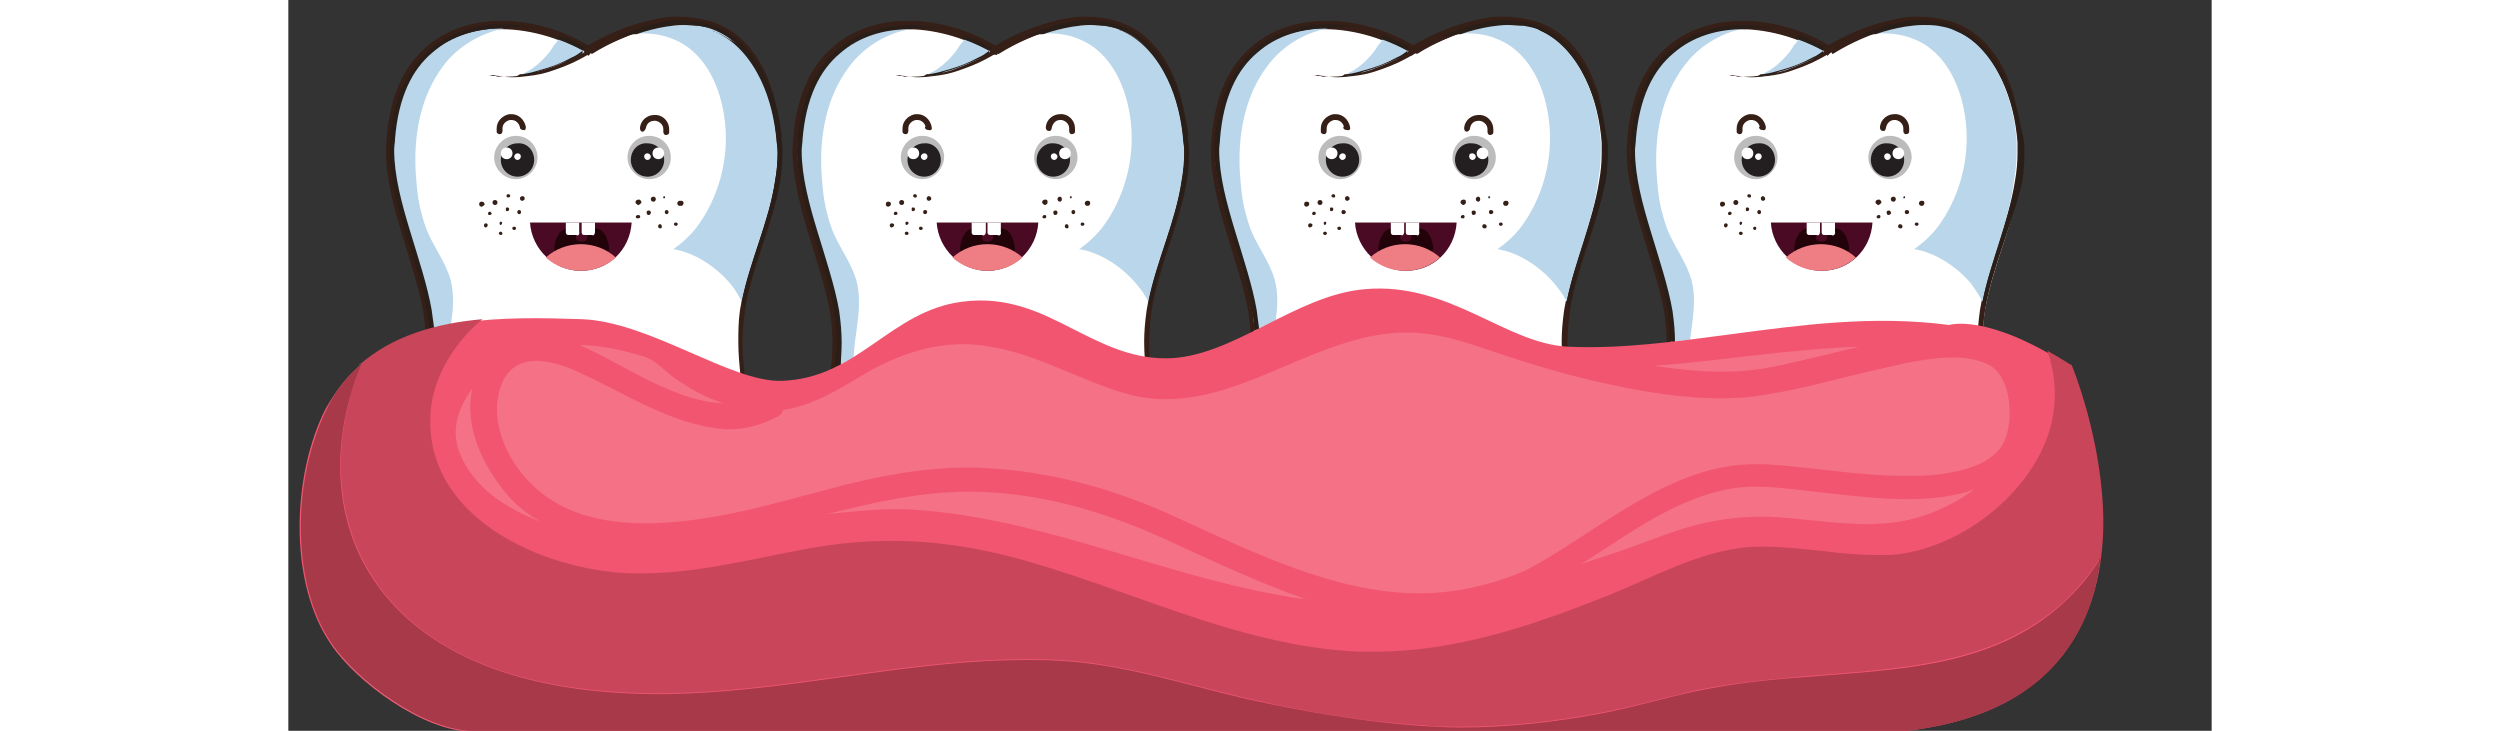 <?xml version="1.0" encoding="UTF-8"?> <svg xmlns="http://www.w3.org/2000/svg" xmlns:xlink="http://www.w3.org/1999/xlink" version="1.1" id="Capa_1" x="0" y="0" viewBox="0 0 230.8 87.7" xml:space="preserve" width="300"><rect x="0" y="0" width="230.8" height="87.7" fill="#333333" stroke="none"/><style>.st0,.st1{clip-path:url(#SVGID_1_);fill:#fff}.st1{fill:#351f17}.st2,.st3,.st4,.st5,.st6{clip-path:url(#SVGID_1_);fill:#bdbcbd}.st3,.st4,.st5,.st6{fill:#231f20}.st4,.st5,.st6{fill:#4a0a23}.st5,.st6{fill:#220309}.st6{fill:#ee7e83}.st10,.st11,.st12,.st7,.st8{clip-path:url(#SVGID_1_);fill:#bad6eb}.st10,.st11,.st12,.st8{fill:#2a1e18}.st10,.st11,.st12{fill:#f47186}.st11,.st12{fill:#d3d2d2}.st12{fill:#c9465a}</style><defs><path id="SVGID_3_" d="M0 0h230.8v87.7H0z"></path></defs><clipPath id="SVGID_1_"><use xlink:href="#SVGID_3_" overflow="visible"></use></clipPath><path class="st0" d="M36.2 6.1c-6.9-4.6-22.6-6.1-24 10.5-.6 6.6 3.4 14.5 4.4 20.6 1.1 7-1.3 9.9.5 16.3 1.1 3.6 3.6 6.7 7 8.7 1.7 1 3.7 1.9 5.7 2.1 3.3.4 2.3-2.3 2-4.5-.3-2.4-.8-4.8-.9-7.2-.4-4.4 1.1-10.7 4.9-10.7h-.3c4.1-.3 5.3 6.3 4.9 10.7-.2 2.4-.6 4.8-.9 7.2-.3 2.1-1.3 4.9 2 4.5 2-.2 4-1.1 5.7-2.1 3.3-2 5.9-5.1 7-8.7 1.9-6.3-.6-9.3.5-16.3.9-5.3 3.4-10.2 4.2-15.5.2-1.5.4-3.1.2-4.7-.2-2.6-.9-5.3-2-7.7-1.2-2.6-3.1-4.9-5.7-6-1.8-.8-3.8-1-5.8-.8.1 0-4.5.5-9.4 3.6"></path><path class="st1" d="M36.2 6.1l.2-.4c-2.8-1.8-6.8-3.2-10.8-3.2-3.2 0-6.5.9-9 3.1-2.6 2.2-4.4 5.7-4.8 11 0 .4-.1.9-.1 1.4 0 3.2.9 6.7 1.9 10 1 3.3 2.1 6.6 2.6 9.4.2 1.4.3 2.6.3 3.7 0 2.8-.5 5-.5 7.6 0 1.5.2 3.1.7 5 1.1 3.7 3.8 6.9 7.2 8.9 1.7 1 3.8 1.9 5.8 2.2h.6c.4 0 .7-.1 1-.2.5-.2.8-.5 1-.9.2-.4.2-.8.2-1.2 0-.9-.2-1.9-.4-2.8-.3-2.4-.8-4.8-.9-7.2v-1.3c0-2.1.4-4.4 1.1-6.1.4-.9.9-1.6 1.4-2.1.6-.5 1.2-.8 1.9-.8v-.1.1-.1.1-.8h-.3v.8h.3c.7 0 1.4.3 1.9.7.8.7 1.4 1.9 1.8 3.4.4 1.4.6 3.1.6 4.6 0 .5 0 1-.1 1.5-.2 2.4-.6 4.8-.9 7.2-.1.9-.3 1.9-.4 2.8 0 .6.1 1.1.5 1.6.2.2.4.4.7.5.3.1.6.2 1 .2h.6c2.1-.2 4.1-1.1 5.8-2.2h.1-.1c3.4-2 6.1-5.2 7.2-8.9.6-1.9.7-3.5.7-5 0-2.6-.5-4.8-.5-7.6 0-1.1.1-2.3.3-3.7.8-5.2 3.3-10.1 4.2-15.5.2-1.1.3-2.3.3-3.5 0-.4 0-.9-.1-1.3-.2-2.7-.9-5.4-2-7.8-1.2-2.7-3.2-5-6-6.3-1.5-.7-3-.9-4.5-.9-.5 0-1 0-1.5.1 0 0-4.7.5-9.6 3.6l.6.4.2-.4-.2.4.2.4c2.4-1.5 4.7-2.4 6.4-2.9.9-.2 1.6-.4 2.1-.5.3-.1.5-.1.6-.1h.1c.5 0 .9-.1 1.4-.1 1.4 0 2.8.3 4.2.9 2.5 1.1 4.3 3.3 5.5 5.8 1.1 2.3 1.7 4.9 1.9 7.5 0 .4.1.8.1 1.3 0 1.1-.1 2.2-.3 3.3-.8 5.2-3.3 10.1-4.2 15.5-.2 1.4-.2 2.7-.2 3.8 0 2.9.5 5.1.5 7.6 0 1.4-.2 2.9-.7 4.8-1 3.5-3.5 6.5-6.8 8.4-1.6 1-3.6 1.8-5.5 2H41c-.3 0-.6 0-.7-.1-.3-.1-.4-.2-.5-.4-.1-.2-.1-.5-.1-.8 0-.7.2-1.7.3-2.7.3-2.4.8-4.8.9-7.2 0-.5.1-1 .1-1.6 0-2.1-.3-4.4-1.1-6.3-.4-.9-.9-1.7-1.6-2.3-.7-.6-1.5-1-2.5-1h-.3v.9h.3v-.9h-.1c-1 0-1.8.4-2.5 1-1 .9-1.7 2.3-2.2 3.9-.5 1.6-.7 3.3-.7 4.9 0 .5 0 .9.1 1.4.2 2.4.6 4.8.9 7.2.1.9.3 1.9.3 2.7 0 .5-.1.8-.3 1-.1.1-.2.2-.4.3-.2.1-.4.1-.7.1h-.5c-1.9-.2-3.9-1.1-5.5-2-3.2-1.9-5.8-5-6.8-8.4-.5-1.8-.7-3.3-.7-4.8 0-2.5.5-4.7.5-7.6 0-1.2-.1-2.4-.3-3.8-.5-2.9-1.6-6.2-2.6-9.5s-1.9-6.7-1.9-9.7c0-.4 0-.9.1-1.3.4-5 2.2-8.3 4.5-10.4 2.4-2 5.4-2.9 8.5-2.9 3.8 0 7.7 1.3 10.3 3l.2.2.2-.2v-.4"></path><path class="st1" d="M24 9s.2 0 .5.1c.2 0 .4 0 .6.1h.8c.6 0 1.4 0 2.2-.2.8-.1 1.8-.4 2.8-.7 1-.3 2-.7 3.1-1.3.5-.3 1-.6 1.6-.9.5-.3 1.1-.7 1.7-1 2.3-1.3 5-2.4 7.9-2.8 1.4-.2 2.9-.2 4.3 0s2.8.8 3.9 1.6 2 1.8 2.7 2.8c.7 1 1.2 2.1 1.6 3.1.2.5.3 1 .5 1.4.1.5.2.9.3 1.3.1.4.2.8.2 1.2.1.4.1.7.2 1 .1.6.1 1.1.2 1.4v.5s0-.2-.1-.5-.1-.8-.3-1.4c-.1-.3-.1-.6-.2-1s-.2-.7-.3-1.1c-.1-.4-.3-.8-.4-1.3-.2-.4-.3-.9-.6-1.4-.4-1-1-1.9-1.7-2.9-.7-.9-1.6-1.8-2.6-2.5-1.1-.7-2.3-1.2-3.6-1.4-1.3-.2-2.7-.2-4 0-1.4.2-2.7.6-4 1-1.3.5-2.5 1-3.7 1.6-.6.3-1.1.6-1.7.9-.5.3-1.1.6-1.7.9-1.1.5-2.2.9-3.2 1.2-1 .3-2 .4-2.9.5-.9.1-1.6.1-2.2 0-.3 0-.6-.1-.8-.1-.2 0-.4-.1-.6-.1H24"></path><path class="st2" d="M27.3 21.5c-1.4 0-2.6-1.2-2.6-2.6 0-1.4 1.2-2.6 2.6-2.6 1.4 0 2.6 1.1 2.6 2.6 0 1.4-1.2 2.6-2.6 2.6"></path><path class="st3" d="M29.5 19.2c0 1.1-.9 2-2 2s-2-.9-2-2 .9-2 2-2c1.1-.1 2 .8 2 2"></path><path class="st0" d="M26.9 18.4c0 .4-.3.7-.7.7s-.7-.3-.7-.7c0-.4.3-.7.7-.7s.7.3.7.7M27.9 18.8c0 .2-.2.4-.4.4s-.4-.2-.4-.4.2-.4.4-.4.4.1.4.4"></path><path class="st1" d="M28.5 15.3v-.1c-.2-.9-.9-1.5-1.7-1.5h-.3l.1.3-.1-.3c-.9.2-1.5.9-1.5 1.7v.4c0 .2.2.3.4.3s.3-.2.3-.4v-.1l-.3.1.3-.1v-.2c0-.5.4-.9.9-1h.2c.5 0 .9.4 1 .9l.3-.1h-.3v.1c0 .2.2.3.4.3.2.1.3-.1.3-.3"></path><path class="st2" d="M43.3 21.5c-1.4 0-2.6-1.2-2.6-2.6 0-1.4 1.1-2.6 2.6-2.6 1.4 0 2.6 1.1 2.6 2.6 0 1.4-1.1 2.6-2.6 2.6"></path><path class="st3" d="M41.1 19.2c0 1.1.9 2 2 2s2-.9 2-2-.9-2-2-2c-1.1-.1-2 .8-2 2"></path><path class="st0" d="M43.7 18.4c0 .4.3.7.7.7.4 0 .7-.3.7-.7 0-.4-.3-.7-.7-.7-.4 0-.7.3-.7.7M42.7 18.8c0 .2.2.4.4.4s.4-.2.4-.4-.2-.4-.4-.4-.4.1-.4.4"></path><path class="st1" d="M42.9 15.4l-.3-.1.3.1c.1-.6.5-.9 1-.9h.2c.5.1.9.5.9 1v.2l.3.1-.3-.1v.1c0 .2.1.4.3.4.2 0 .4-.1.4-.3v-.1-.3c0-.8-.6-1.6-1.5-1.7l-.1.3.1-.3h-.3c-.8 0-1.6.6-1.7 1.5v.1c0 .2.1.4.3.4.2 0 .3-.2.4-.4M42.3 24.1c-.1-.2-.4-.2-.6 0 0 .1-.1.2 0 .3.1.1.2.2.3.2.1 0 .2-.1.3-.2.1-.1.1-.2 0-.3M43.8 23.6c-.4 0-.4.6 0 .6s.4-.6 0-.6M43.5 25.5c0-.3-.4-.3-.5-.1v.1c0 .2.1.3.2.3.2 0 .3-.1.3-.3M45.4 25.2c-.3 0-.3.5 0 .5s.3-.5 0-.5M45 23.7c0 .1 0 .1.1.1s.1-.1.1-.1c.1-.2-.3-.2-.2 0M42 25.8c-.2 0-.3.1-.3.2s0 .2.2.2h.1c.3 0 .3-.4 0-.4M44.6 26.9c-.3 0-.3.5 0 .5.3.1.3-.5 0-.5M47.2 24.1h-.3c-.3.1-.3.5 0 .6h.3c.3-.1.3-.6 0-.6M46.5 26.7c-.3 0-.3.4 0 .4s.3-.4 0-.4M24.2 25.4c-.3 0-.3.4-.1.4h.1c.1 0 .2-.1.2-.2-.1-.1-.1-.2-.2-.2M26.5 25.1c0-.1-.1-.2-.1-.2h-.2c-.1 0-.1.1-.1.2v.1c0 .2.4.2.4-.1M25.5 26.6c-.2 0-.2.4 0 .4.2-.1.2-.4 0-.4M27.1 27.2c-.3 0-.3.4 0 .4s.3-.4 0-.4M27.7 25.2c-.3 0-.3.5 0 .5s.3-.5 0-.5M24.8 24c-.4 0-.4.6 0 .6s.4-.6 0-.6M27.9 23.6c-.1.1-.1.1-.1.2 0 .2.1.3.3.3.1 0 .1-.1.2-.1.2-.3-.1-.6-.4-.4M26.4 23.3c-.3 0-.3.4 0 .4s.3-.4 0-.4M23.5 24.4c0-.1-.1-.2-.3-.2-.2 0-.3.1-.3.3 0 .2.1.3.3.3.1 0 .2-.1.3-.2.1 0 .1-.1 0-.2M23.7 26.8c-.3 0-.3.5 0 .5.3-.1.3-.5 0-.5M25.5 27.8c-.3 0-.3.4 0 .4s.2-.4 0-.4"></path><path class="st4" d="M29 26.7c.2 3.2 2.9 5.8 6.1 5.8 3.3 0 5.9-2.5 6.1-5.8H29"></path><path class="st5" d="M38.5 29.9s-.1-2.8-2.1-2.5c0 0-.7.3-.5 1 0 0 0 .6-.7.6-.8 0-.7-.6-.7-.6.2-.7-.5-1-.5-1-2-.3-2.1 2.5-2.1 2.5s-.2 1.4 3.4 1.4c-.2 0 2.9.1 3.2-1.4"></path><path class="st6" d="M39.3 30.9c-1.1-1-2.6-1.6-4.2-1.6s-3.1.6-4.2 1.6c1.1 1 2.6 1.6 4.2 1.6s3.1-.6 4.2-1.6"></path><path class="st0" d="M34.9 27.8v-1.1h-1.6v1.2s0 .3.3.3h1c0 .1.4.1.3-.4M36.8 27.8v-1.1h-1.6v1.2s0 .3.3.3h1c-.1.1.3.1.3-.4"></path><path class="st7" d="M27.9 9c.4-.2.7-.4 1.1-.6 1.1-.7 2.2-1.8 2.9-3 .2-.2.4-.4.5-.7 1.1.4 2.2.9 3.1 1.4v.2c-.6.3-1 .5-1.5.7-1.1.5-2.1.9-3.1 1.3-1 .3-1.9.5-2.8.7h-.2"></path><path class="st8" d="M35.4 6.1c-.9-.5-2-1-3.1-1.4 0-.1.1-.3.1-.5 1.2.4 2.3.9 3.2 1.5-.1.1-.2.2-.2.4M27.3 9.2c.2-.1.4-.2.5-.3h.3c.8-.1 1.8-.4 2.8-.7 1-.3 2-.7 3.1-1.3.5-.2.9-.5 1.3-.8v.3c-.9.6-2 1-3 1.4-.7.3-1.5.6-2.3.8-.8.5-1.8.5-2.7.6"></path><path class="st7" d="M54.4 36.2c-.4-.8-.8-1.5-1.4-2.2-1.6-1.9-4.2-3.7-6.8-4.1 1-.7 1.9-1.5 2.7-2.5 2.7-3.5 4-8.3 3.5-12.7-.4-3.9-2.2-8.4-6.2-10-1.2-.5-2.5-.7-3.8-.7h-.7c1.1-.4 2.3-.7 3.5-.9.8 0 1.5-.1 2.2-.1.6 0 1.3 0 1.9.1.6.1 1.1.2 1.6.4.1 0 .2.1.3.1 2.5 1.1 4.3 3.3 5.5 5.8 1.1 2.3 1.7 4.9 1.9 7.5 0 .4.1.8.1 1.3 0 1.1-.1 2.2-.3 3.3-.7 5.1-3 9.7-4 14.7"></path><path class="st8" d="M54.7 36.8l-.3-.6c1-5 3.3-9.6 4-14.5.2-1.1.3-2.2.3-3.3 0-.4 0-.9-.1-1.3-.2-2.6-.8-5.2-1.9-7.5-1.2-2.5-3-4.7-5.5-5.8-.1-.1-.2-.1-.3-.1.7.2 1.4.6 2 1 1.1.5 1.9 1.4 2.6 2.3.7 1 1.3 2 1.7 2.9.2.5.4.9.6 1.4.1.5.3.9.4 1.3.1.4.2.8.3 1.1.1.4.2.7.2 1 .1.6.2 1.1.3 1.4.1.3.1.5.1.5v-.2c0 .2 0 .4.1.6.1 1.6 0 3.1-.2 4.7-.9 5.2-3.3 9.9-4.3 15.1"></path><path class="st8" d="M59.1 16.6s0-.2-.1-.5-.1-.8-.3-1.4c-.1-.3-.1-.6-.2-1s-.2-.7-.3-1.1c-.1-.4-.3-.8-.4-1.3-.2-.4-.3-.9-.6-1.4-.4-1-1-1.9-1.7-2.9-.7-.9-1.6-1.8-2.6-2.5-.6-.4-1.3-.7-2-1-.5-.2-1.1-.3-1.6-.4-.6 0-1.3-.1-1.9-.1-.7 0-1.4.1-2.1.2-1.2.2-2.4.5-3.5.9-.8 0-1.5.1-2.3.3 3.5-1.6 6.3-1.9 6.3-1.9.5-.1 1-.1 1.4-.1 1.5 0 3 .3 4.4.9 2.6 1.2 4.5 3.5 5.7 6 1 2.2 1.7 4.7 1.9 7.1l-.1.2"></path><path class="st7" d="M17.4 39.4c0-.7-.1-1.4-.3-2.2-.5-2.9-1.6-6.2-2.6-9.5S12.6 21 12.6 18c0-.4 0-.9.1-1.3.4-5 2.2-8.3 4.5-10.4 2.4-2 5.4-2.9 8.5-2.9h.2c-2.9.6-5.6 2.2-7.3 4.5-2.8 3.7-3.6 8.5-3.3 13 .1 1.3.2 2.7.5 4 .2.8.4 1.6.7 2.4.8 2.2 2.4 4.1 3 6.4.4 1.7.3 3.5 0 5.2-.7.1-1.4.3-2.1.5"></path><path class="st8" d="M16.9 39.5c0-.7-.1-1.4-.3-2.2-1-6.2-5-14-4.4-20.6C13 7.6 18 3.9 23.4 3.1c0 0 .7-.2 2.1-.2 1 0 2.5.1 4.4.5-.7-.1-1.3-.2-2-.2-.6 0-1.3.1-1.9.2h-.2c-3.1 0-6.1.8-8.5 2.9-2.4 2-4.1 5.3-4.5 10.4 0 .4-.1.8-.1 1.3 0 3.1.9 6.4 1.9 9.7 1 3.3 2.1 6.6 2.6 9.5.1.8.2 1.5.3 2.2-.3 0-.4 0-.6.1"></path><path class="st0" d="M85 6.1C78.1 1.5 62.4 0 61 16.6c-.6 6.6 3.4 14.5 4.4 20.6 1.1 7-1.3 9.9.5 16.3 1.1 3.6 3.7 6.7 7 8.7 1.7 1 3.7 1.9 5.7 2.1 3.3.4 2.3-2.3 2-4.5-.3-2.4-.8-4.8-.9-7.2-.4-4.4 1.1-10.7 4.9-10.7h-.3c4.1-.3 5.3 6.3 4.9 10.7-.2 2.4-.6 4.8-.9 7.2-.3 2.1-1.3 4.9 2 4.5 2-.2 4-1.1 5.7-2.1 3.3-2 5.9-5.1 7-8.7 1.9-6.3-.6-9.3.5-16.3.9-5.3 3.4-10.2 4.2-15.5.2-1.5.4-3.1.2-4.7-.2-2.6-.9-5.3-2-7.7-1.2-2.6-3.1-4.9-5.7-6-1.8-.8-3.8-1-5.8-.8 0 0-4.6.5-9.4 3.6"></path><path class="st1" d="M85 6.1l.2-.4c-2.8-1.8-6.8-3.2-10.8-3.2-3.2 0-6.5.9-9 3.1-2.6 2.2-4.4 5.7-4.8 11 0 .4-.1.9-.1 1.4 0 3.2.9 6.7 1.9 10 1 3.3 2.1 6.6 2.6 9.4.2 1.4.3 2.6.3 3.7 0 2.8-.5 5-.5 7.6 0 1.5.2 3.1.7 5 1.1 3.7 3.8 6.9 7.2 8.9l.1.1-.1-.1c1.7 1 3.8 1.9 5.8 2.2h.4-.4.6c.4 0 .7-.1 1-.2.5-.2.8-.5 1-.9.2-.4.2-.8.2-1.2 0-.9-.2-1.9-.4-2.8-.3-2.4-.8-4.8-.9-7.2v-1.3c0-2.1.4-4.4 1.1-6.1.4-.9.9-1.6 1.4-2.1.6-.5 1.2-.8 1.9-.8v-.1.1-.1.1-.8h-.3v.8h.3c.8 0 1.4.3 1.9.7.8.7 1.4 1.9 1.8 3.4.4 1.4.6 3.1.6 4.6 0 .5 0 1-.1 1.5-.2 2.4-.6 4.8-.9 7.2-.1.9-.3 1.9-.4 2.8 0 .6.1 1.1.5 1.6.2.2.4.4.7.5.3.1.6.2 1 .2h.6c2.1-.2 4.1-1.1 5.8-2.2 3.4-2 6.1-5.2 7.2-8.9.6-1.9.7-3.5.7-5 0-2.6-.5-4.8-.5-7.6 0-1.1.1-2.3.3-3.7.8-5.2 3.3-10.1 4.2-15.5.2-1.1.3-2.3.3-3.5 0-.4 0-.9-.1-1.3-.2-2.7-.9-5.4-2-7.8-1.2-2.7-3.2-5-5.9-6.3-1.5-.7-3-.9-4.5-.9-.5 0-1 0-1.5.1 0 0-4.7.5-9.6 3.6l.5.4.2-.4-.2.4.2.4c2.4-1.5 4.7-2.4 6.4-2.9.9-.2 1.6-.4 2.1-.5.3-.1.4-.1.6-.1h.1c.5 0 .9-.1 1.4-.1 1.4 0 2.8.3 4.2.9 2.5 1.1 4.3 3.3 5.5 5.8 1.1 2.3 1.7 4.9 1.9 7.5 0 .4.1.8.1 1.3 0 1.1-.1 2.2-.3 3.3-.8 5.2-3.3 10.1-4.2 15.5-.2 1.4-.3 2.7-.3 3.8 0 2.9.5 5.2.5 7.6 0 1.4-.2 2.9-.7 4.8-1 3.5-3.5 6.5-6.8 8.4-1.6 1-3.6 1.8-5.5 2h-.5c-.3 0-.6 0-.7-.1-.3-.1-.4-.2-.5-.4-.1-.2-.1-.5-.1-.8 0-.7.2-1.7.3-2.7.3-2.4.7-4.8.9-7.2 0-.5.1-1 .1-1.6 0-2.1-.3-4.4-1.1-6.3-.4-.9-.9-1.7-1.6-2.3-.7-.6-1.5-1-2.5-1h-.3v.9h.3v-.9h-.1c-1 0-1.8.4-2.5 1-1 .9-1.7 2.3-2.2 3.9-.5 1.6-.7 3.3-.7 4.9 0 .5 0 .9.1 1.4.2 2.4.6 4.8.9 7.2.1.9.3 1.9.3 2.7 0 .5-.1.8-.3 1-.1.1-.2.2-.4.3-.2.1-.4.1-.7.1H78h.4c-1.9-.2-3.9-1.1-5.5-2-3.2-1.9-5.8-5-6.8-8.4-.5-1.8-.7-3.3-.7-4.8 0-2.5.5-4.7.5-7.6 0-1.2-.1-2.4-.3-3.8-.5-2.9-1.6-6.2-2.6-9.5s-1.9-6.7-1.9-9.7c0-.4 0-.9.1-1.3.4-5 2.2-8.3 4.5-10.4 2.4-2 5.4-2.9 8.5-2.9 3.8 0 7.7 1.3 10.3 3l.5.1.2-.2-.2-.3"></path><path class="st1" d="M72.8 9s.2 0 .5.1c.2 0 .4 0 .6.1h.8c.6 0 1.3 0 2.2-.2.8-.1 1.8-.4 2.8-.7 1-.3 2-.7 3.1-1.3.5-.3 1-.6 1.6-.9.5-.3 1.1-.7 1.7-1 2.3-1.3 5-2.4 7.9-2.8 1.4-.2 2.9-.2 4.3 0s2.8.8 3.9 1.6 2 1.8 2.7 2.8c.7 1 1.2 2.1 1.6 3.1.2.5.3 1 .5 1.4.1.5.2.9.3 1.3.1.4.2.8.2 1.2.1.4.1.7.2 1 .1.6.1 1.1.2 1.4v.5s0-.2-.1-.5-.1-.8-.3-1.4c-.1-.3-.1-.6-.2-1s-.2-.7-.3-1.1c-.1-.4-.3-.8-.4-1.3-.2-.4-.3-.9-.6-1.4-.4-1-1-1.9-1.7-2.9-.7-.9-1.6-1.8-2.7-2.5S99.3 3.3 98 3.1c-1.3-.2-2.7-.2-4 0-1.4.2-2.7.6-4 1-1.3.5-2.5 1-3.7 1.6-.6.3-1.1.6-1.7.9-.5.3-1.1.6-1.7.9-1.1.5-2.2.9-3.2 1.2-1 .3-2 .4-2.9.5-.9.1-1.6.1-2.2 0-.3 0-.6-.1-.8-.1-.2 0-.4-.1-.6-.1h-.4"></path><path class="st2" d="M76.1 21.5c-1.4 0-2.6-1.2-2.6-2.6 0-1.4 1.1-2.6 2.6-2.6 1.4 0 2.6 1.1 2.6 2.6-.1 1.4-1.2 2.6-2.6 2.6"></path><path class="st3" d="M78.3 19.2c0 1.1-.9 2-2 2s-2-.9-2-2 .9-2 2-2c1.1-.1 2 .8 2 2"></path><path class="st0" d="M75.7 18.4c0 .4-.3.7-.7.7-.4 0-.7-.3-.7-.7 0-.4.3-.7.7-.7.4 0 .7.3.7.7M76.7 18.8c0 .2-.2.4-.4.4s-.4-.2-.4-.4.2-.4.4-.4.4.1.4.4"></path><path class="st1" d="M77.2 15.3v-.1c-.2-.9-.9-1.5-1.7-1.5h-.3l.1.3-.1-.3c-.9.2-1.5.9-1.5 1.7v.4c0 .2.2.3.4.3s.3-.2.3-.4v-.1l-.3.1.3-.1v-.2c0-.5.4-.9.9-1h.2c.5 0 .9.4 1 .9l.3-.1h-.4v.1c0 .2.2.3.4.3.3.1.5-.1.4-.3"></path><path class="st2" d="M92.1 21.5c-1.4 0-2.6-1.2-2.6-2.6 0-1.4 1.1-2.6 2.6-2.6 1.4 0 2.6 1.1 2.6 2.6 0 1.4-1.2 2.6-2.6 2.6"></path><path class="st3" d="M89.8 19.2c0 1.1.9 2 2 2s2-.9 2-2-.9-2-2-2c-1-.1-2 .8-2 2"></path><path class="st0" d="M92.5 18.4c0 .4.3.7.7.7.4 0 .7-.3.7-.7 0-.4-.3-.7-.7-.7-.4 0-.7.3-.7.7M91.5 18.8c0 .2.2.4.4.4s.4-.2.4-.4-.2-.4-.4-.4-.4.1-.4.4"></path><path class="st1" d="M91.6 15.4l-.3-.1.3.1c.1-.6.5-1 1-1h.2c.5.1.9.5.9 1v.2l.3.1-.3-.1v.1c0 .2.1.4.3.4.2 0 .4-.1.4-.3v-.1-.3c0-.8-.6-1.6-1.5-1.7l-.1.3.1-.3h-.3c-.8 0-1.6.6-1.7 1.5v.1c0 .2.1.4.3.4.2.1.4-.1.4-.3M91.1 24.1c-.1-.2-.4-.2-.6 0 0 .1-.1.2 0 .3.1.1.2.2.3.2.1 0 .2-.1.3-.2v-.3M92.6 23.6c-.4 0-.4.6 0 .6.3 0 .3-.6 0-.6M92.3 25.5c0-.3-.4-.3-.5-.1v.1c0 .2.1.3.2.3.2 0 .3-.1.3-.3M94.2 25.2c-.3 0-.3.5 0 .5s.3-.5 0-.5M93.8 23.7c0 .1 0 .1.1.1s.1-.1.1-.1c.1-.2-.3-.2-.2 0M90.8 25.8c-.2 0-.3.1-.3.2s0 .2.2.2h.1c.2 0 .2-.4 0-.4M93.4 26.9c-.3 0-.3.5 0 .5.3.1.3-.5 0-.5M96 24.1h-.2c-.3.1-.3.5 0 .6h.2c.3-.1.3-.6 0-.6M95.3 26.7c-.3 0-.3.4 0 .4s.3-.4 0-.4M72.9 25.4c-.3 0-.3.4-.1.4h.1c.1 0 .2-.1.2-.2s-.1-.2-.2-.2M75.2 25.1c0-.1-.1-.2-.1-.2h-.2c-.1 0-.1.1-.1.2v.1c0 .2.4.2.4-.1M74.2 26.6c-.2 0-.2.4 0 .4.3-.1.3-.4 0-.4M75.9 27.2c-.3 0-.3.4 0 .4s.3-.4 0-.4M76.4 25.2c-.3 0-.3.5 0 .5s.4-.5 0-.5M73.6 24c-.4 0-.4.6 0 .6s.4-.6 0-.6M76.7 23.6c-.1.1-.1.1-.1.2 0 .2.1.3.3.3.1 0 .1-.1.2-.1.2-.3-.2-.6-.4-.4M75.2 23.3c-.3 0-.3.4 0 .4.3.1.3-.4 0-.4M72.3 24.4c0-.1-.1-.2-.3-.2-.2 0-.3.1-.3.3 0 .2.1.3.3.3.1 0 .2-.1.3-.2v-.2M72.4 26.8c-.3 0-.3.5 0 .5.4-.1.4-.5 0-.5M74.2 27.8c-.3 0-.3.4 0 .4s.3-.4 0-.4"></path><path class="st4" d="M77.8 26.7c.2 3.2 2.9 5.8 6.1 5.8s5.9-2.5 6.1-5.8H77.8"></path><path class="st5" d="M87.2 29.9s-.1-2.8-2.1-2.5c0 0-.7.3-.5 1 0 0 0 .6-.7.6-.8 0-.7-.6-.7-.6.2-.7-.5-1-.5-1-2-.3-2.1 2.5-2.1 2.5s-.2 1.4 3.4 1.4c-.1 0 2.9.1 3.2-1.4"></path><path class="st6" d="M88.1 30.9c-1.1-1-2.6-1.6-4.2-1.6s-3.1.6-4.2 1.6c1.1 1 2.6 1.6 4.2 1.6s3.1-.6 4.2-1.6"></path><path class="st0" d="M83.7 27.8v-1.1H82v1.2s0 .3.3.3h1c0 .1.4.1.4-.4M85.5 27.8v-1.1h-1.6v1.2s0 .3.3.3h.9c.1.1.5.1.4-.4"></path><path class="st7" d="M76.6 9c.4-.2.7-.4 1.1-.6 1.1-.7 2.2-1.8 2.9-3 .2-.2.4-.4.5-.7 1.1.4 2.2.9 3.1 1.4 0 .1 0 .1-.1.2-.4.3-.9.5-1.3.8-1.1.5-2.1.9-3.1 1.3-1 .3-1.9.5-2.8.7-.1-.1-.2-.1-.3-.1"></path><path class="st8" d="M84.1 6.1c-.9-.5-2-1-3.1-1.4 0-.1.1-.3.1-.5 1.2.4 2.3.9 3.2 1.5 0 .1-.1.2-.2.4M76.1 9.2c.2-.1.4-.2.5-.3h.3c.8-.1 1.8-.4 2.8-.7 1-.3 2-.7 3.1-1.3.5-.2.9-.5 1.3-.8v.3c-.9.6-2 1-3 1.4-.7.3-1.5.6-2.3.8-.9.5-1.8.5-2.7.6"></path><path class="st7" d="M103.2 36.2c-.4-.8-.9-1.5-1.5-2.2-1.6-1.9-4.2-3.7-6.8-4.1 1-.7 1.9-1.5 2.7-2.5 2.7-3.5 4-8.3 3.5-12.7-.4-3.9-2.2-8.4-6.2-10-1.1-.5-2.4-.7-3.7-.7h-.7c1.1-.4 2.3-.7 3.5-.9.7 0 1.4-.1 2.2-.1.6 0 1.3 0 1.9.1.6.1 1.1.2 1.6.4.1 0 .2.1.3.1 2.5 1.1 4.3 3.3 5.5 5.8 1.1 2.3 1.7 4.9 1.9 7.5 0 .4.1.8.1 1.3 0 1.1-.1 2.2-.3 3.3-.7 5.1-3 9.7-4 14.7"></path><path class="st8" d="M103.5 36.8l-.3-.6c1-5 3.3-9.6 4-14.6.2-1.1.3-2.2.3-3.3 0-.4 0-.8-.1-1.3-.2-2.6-.8-5.2-1.9-7.5-1.2-2.5-3-4.7-5.5-5.8-.1-.1-.2-.1-.3-.1.7.2 1.4.6 2 1 1.1.7 1.9 1.6 2.7 2.5.6.9 1.2 1.9 1.6 2.8.2.5.4.9.6 1.4.1.5.3.9.4 1.3.1.4.2.8.3 1.1.1.4.2.7.2 1 .1.6.2 1.1.3 1.4.1.3.1.5.1.5v-.3c0 .2 0 .5.1.7.1 1.6 0 3.1-.2 4.7-1 5.2-3.3 9.9-4.3 15.1"></path><path class="st8" d="M107.9 16.6s0-.2-.1-.5-.1-.8-.3-1.4c-.1-.3-.1-.6-.2-1s-.2-.7-.3-1.1c-.1-.4-.3-.8-.4-1.3-.2-.4-.3-.9-.6-1.4-.4-1-1-1.9-1.7-2.9-.7-.9-1.6-1.8-2.7-2.5-.6-.4-1.3-.7-2-1-.5-.2-1.1-.3-1.6-.4-.6 0-1.2-.1-1.8-.1-.7 0-1.4.1-2.1.2-1.2.2-2.4.5-3.5.9-.8 0-1.5.1-2.3.3 3.5-1.6 6.3-1.9 6.3-1.9.5-.1 1-.1 1.4-.1 1.5 0 3 .3 4.4.9 2.6 1.2 4.5 3.5 5.7 6 1 2.2 1.6 4.6 1.9 6.9-.1.3-.1.4-.1.4"></path><path class="st7" d="M66 43.9c.1-.9.1-1.8.1-2.8 0-1.2-.1-2.4-.3-3.8-.5-2.9-1.6-6.2-2.6-9.5s-1.9-6.7-1.9-9.7c0-.4 0-.9.1-1.3.4-5 2.2-8.3 4.5-10.4 2.4-2 5.4-2.9 8.5-2.9h.2C71.7 4 69 5.7 67.3 8c-2.8 3.7-3.6 8.5-3.3 13 .1 1.3.2 2.7.5 4 .2.8.4 1.6.7 2.4.8 2.2 2.4 4.1 3 6.4.6 2.4.1 4.8-.2 7.2-.1.7-.1 1.3-.2 2-.6.2-1.2.6-1.8.9"></path><path class="st8" d="M65.6 44.1c.2-2 .3-4.1-.1-6.8-1-6.2-5-14-4.4-20.6.8-9 5.7-12.7 11.2-13.5 0 0 .7-.2 2.1-.2 1 0 2.5.1 4.4.5-.7-.1-1.3-.2-2-.2s-1.3.1-1.9.2h-.2c-3.1 0-6.1.8-8.5 2.9-2.4 2-4.1 5.3-4.5 10.4 0 .4-.1.8-.1 1.3 0 3.1.9 6.4 1.9 9.7 1 3.3 2.1 6.6 2.6 9.5.2 1.4.3 2.7.3 3.8 0 1-.1 2-.1 2.8-.4.1-.6.1-.7.2"></path><path class="st0" d="M135.2 6.1c-6.9-4.6-22.6-6.1-24 10.5-.6 6.6 3.4 14.5 4.4 20.6 1.1 7-1.4 9.9.5 16.3 1.1 3.6 3.6 6.7 7 8.7 1.7 1 3.7 1.9 5.7 2.1 3.3.4 2.3-2.3 2-4.5-.3-2.4-.8-4.8-.9-7.2-.4-4.4 1.1-10.7 4.9-10.7h-.3c4.1-.3 5.3 6.3 4.9 10.7-.2 2.4-.6 4.8-.9 7.2-.3 2.1-1.3 4.9 2 4.5 2-.2 4-1.1 5.7-2.1 3.3-2 5.9-5.1 7-8.7 1.9-6.3-.6-9.3.5-16.3.9-5.3 3.4-10.2 4.2-15.5.2-1.5.4-3.1.2-4.7-.2-2.6-.9-5.3-2-7.7-1.2-2.6-3.1-4.9-5.7-6-1.8-.8-3.8-1-5.8-.8 0 0-4.6.5-9.4 3.6"></path><path class="st1" d="M135.2 6.1l.2-.4c-2.8-1.8-6.8-3.2-10.8-3.2-3.2 0-6.5.9-9 3.1-2.6 2.2-4.4 5.7-4.8 11 0 .4-.1.9-.1 1.4 0 3.2.9 6.7 1.9 10 1 3.3 2.1 6.6 2.6 9.4.2 1.4.3 2.6.3 3.7 0 2.8-.5 5-.5 7.6 0 1.5.2 3.1.7 5 1.1 3.7 3.8 6.9 7.2 8.9h.1-.1c1.7 1 3.8 1.9 5.8 2.2h.4-.4.6c.4 0 .7-.1 1-.2.5-.2.8-.5 1-.9.2-.4.2-.8.2-1.2 0-.9-.2-1.9-.4-2.8-.3-2.4-.8-4.8-.9-7.2v-1.3c0-2.1.4-4.4 1.1-6.1.4-.9.9-1.6 1.4-2.1.6-.5 1.2-.8 1.9-.8v-.1.1-.1.1-.8h-.3v.8h.3c.8 0 1.4.3 1.9.7.8.7 1.4 1.9 1.8 3.4.4 1.4.6 3.1.6 4.6 0 .5 0 1-.1 1.5-.2 2.4-.6 4.8-.9 7.2-.1.9-.3 1.9-.4 2.8 0 .6.1 1.1.5 1.6.2.2.4.4.7.5.3.1.6.2 1 .2h.6c2.1-.2 4.1-1.1 5.8-2.2 3.4-2 6.1-5.2 7.2-8.9.6-1.9.7-3.5.7-5 0-2.6-.5-4.8-.5-7.6 0-1.1.1-2.3.3-3.7.8-5.2 3.3-10.1 4.2-15.5.2-1.1.3-2.3.3-3.5 0-.4 0-.9-.1-1.3-.2-2.7-.9-5.4-2-7.8-1.2-2.7-3.2-5-6-6.3-1.5-.7-3-.9-4.5-.9-.5 0-1 0-1.5.1 0 0-4.7.5-9.6 3.6l.6.4.2-.4-.2.4.2.4c2.4-1.5 4.7-2.4 6.4-2.9.9-.2 1.6-.4 2.1-.5.2 0 .4-.1.6-.1h.1c.5 0 .9-.1 1.4-.1 1.4 0 2.8.3 4.2.9 2.5 1.1 4.3 3.3 5.5 5.8 1.1 2.3 1.7 4.9 1.9 7.5v1.3c0 1.1-.1 2.2-.3 3.3-.8 5.2-3.3 10.1-4.2 15.5-.2 1.4-.3 2.7-.3 3.8 0 2.9.5 5.2.5 7.6 0 1.4-.2 2.9-.7 4.8-1 3.5-3.5 6.5-6.8 8.4-1.6 1-3.6 1.8-5.5 2h-.5c-.3 0-.6 0-.7-.1-.3-.1-.4-.2-.5-.4-.1-.2-.1-.5-.1-.8 0-.7.2-1.7.3-2.7.3-2.4.8-4.8.9-7.2 0-.5.1-1 .1-1.6 0-2.1-.3-4.4-1.1-6.3-.4-.9-.9-1.7-1.6-2.3-.7-.6-1.5-1-2.5-1h-.3v.9h.3v-.9h-.1c-1 0-1.8.4-2.5 1-1 .9-1.7 2.3-2.2 3.9-.5 1.6-.7 3.3-.7 4.9 0 .5 0 .9.1 1.4.2 2.4.6 4.8.9 7.2.1.9.3 1.9.3 2.7 0 .5-.1.8-.3 1-.1.1-.2.2-.4.3-.2.1-.4.1-.7.1h-.5c-1.9-.2-3.9-1.1-5.5-2-3.2-1.9-5.8-5-6.8-8.4-.5-1.8-.7-3.3-.7-4.8 0-2.5.5-4.7.5-7.6 0-1.2-.1-2.4-.3-3.8-.5-2.9-1.6-6.2-2.6-9.5s-1.9-6.7-1.9-9.7c0-.4 0-.9.1-1.3.4-5 2.2-8.3 4.5-10.4 2.4-2 5.4-2.9 8.5-2.9 3.8 0 7.7 1.3 10.3 3l.2.2.2-.2.2-.4"></path><path class="st1" d="M123 9s.2 0 .5.1c.2 0 .4 0 .6.1h.8c.6 0 1.4 0 2.2-.2.8-.1 1.8-.4 2.8-.7 1-.3 2-.7 3.1-1.3.5-.3 1-.6 1.6-.9.5-.3 1.1-.7 1.7-1 2.3-1.3 5-2.4 7.9-2.8 1.4-.2 2.9-.2 4.3 0s2.8.8 3.9 1.6 2 1.8 2.7 2.8c.7 1 1.2 2.1 1.6 3.1.2.5.4 1 .5 1.4.1.5.2.9.3 1.3.1.4.2.8.2 1.2.1.4.1.7.2 1 .1.6.1 1.1.2 1.4v.5s0-.2-.1-.5-.1-.8-.3-1.4c-.1-.3-.1-.6-.2-1s-.2-.7-.3-1.1c-.1-.4-.3-.8-.4-1.3-.2-.4-.3-.9-.6-1.4-.4-1-1-1.9-1.7-2.9-.7-.9-1.6-1.8-2.6-2.5-1.1-.7-2.3-1.2-3.6-1.4-1.3-.2-2.7-.2-4 0-1.4.2-2.7.6-4 1-1.3.5-2.5 1-3.7 1.6-.6.3-1.1.6-1.7.9-.5.3-1.1.6-1.7.9-1.1.5-2.2.9-3.2 1.2-1 .3-2 .4-2.9.5-.9.1-1.6.1-2.2 0-.3 0-.6-.1-.8-.1-.2 0-.4-.1-.6-.1h-.5"></path><path class="st2" d="M126.2 21.5c-1.4 0-2.6-1.2-2.6-2.6 0-1.4 1.2-2.6 2.6-2.6 1.4 0 2.6 1.1 2.6 2.6 0 1.4-1.1 2.6-2.6 2.6"></path><path class="st3" d="M128.5 19.2c0 1.1-.9 2-2 2s-2-.9-2-2 .9-2 2-2c1.1-.1 2 .8 2 2"></path><path class="st0" d="M125.9 18.4c0 .4-.3.7-.7.7-.4 0-.7-.3-.7-.7 0-.4.3-.7.7-.7.4 0 .7.3.7.7M126.9 18.8c0 .2-.2.4-.4.4s-.4-.2-.4-.4.2-.4.4-.4.4.1.4.4"></path><path class="st1" d="M127.4 15.3v-.1c-.2-.9-.9-1.5-1.7-1.5h-.3l.1.3-.1-.3c-.9.2-1.5.9-1.5 1.7v.4c0 .2.2.3.4.3s.3-.2.3-.4v-.1l-.3.1.3-.1v-.2c0-.5.4-.9.9-1h.2c.5 0 .9.4 1 .9l.3-.1h-.4v.1c0 .2.2.3.4.3.3.1.5-.1.4-.3"></path><path class="st2" d="M142.3 21.5c-1.4 0-2.6-1.2-2.6-2.6 0-1.4 1.2-2.6 2.6-2.6 1.4 0 2.6 1.1 2.6 2.6 0 1.4-1.2 2.6-2.6 2.6"></path><path class="st3" d="M140 19.2c0 1.1.9 2 2 2s2-.9 2-2-.9-2-2-2c-1.1-.1-2 .8-2 2"></path><path class="st0" d="M142.6 18.4c0 .4.3.7.7.7.4 0 .7-.3.7-.7 0-.4-.3-.7-.7-.7-.3 0-.7.3-.7.7M141.7 18.8c0 .2.2.4.4.4s.4-.2.4-.4-.2-.4-.4-.4c-.3 0-.4.1-.4.4"></path><path class="st1" d="M141.8 15.4l-.3-.1.3.1c.1-.6.5-.9 1-.9h.2c.5.1.9.5.9 1v.2l.3.1-.3-.1v.1c0 .2.1.4.3.4.2 0 .4-.1.4-.3v-.1-.3c0-.8-.6-1.6-1.5-1.7l-.1.3.1-.3h-.3c-.8 0-1.6.6-1.7 1.5v.1c0 .2.1.4.3.4.2 0 .4-.2.4-.4M141.3 24.1c-.1-.2-.4-.2-.6 0 0 .1-.1.2 0 .3.1.1.2.2.3.2.1 0 .2-.1.3-.2v-.3M142.8 23.6c-.4 0-.4.6 0 .6.3 0 .3-.6 0-.6M142.5 25.5c0-.3-.4-.3-.5-.1v.1c0 .2.1.3.2.3.2 0 .3-.1.3-.3M144.3 25.2c-.3 0-.3.5 0 .5.4 0 .4-.5 0-.5M144 23.7c0 .1 0 .1.1.1s.1-.1.1-.1c.1-.2-.3-.2-.2 0M141 25.8c-.2 0-.3.1-.3.2s0 .2.2.2h.1c.2 0 .2-.4 0-.4M143.5 26.9c-.3 0-.3.5 0 .5.4.1.4-.5 0-.5M146.2 24.1h-.2c-.3.1-.3.5 0 .6h.2c.3-.1.3-.6 0-.6M145.5 26.7c-.3 0-.3.4 0 .4s.3-.4 0-.4M123.1 25.4c-.3 0-.3.4-.1.4h.1c.1 0 .2-.1.2-.2s-.1-.2-.2-.2M125.4 25.1c0-.1-.1-.2-.1-.2h-.2c-.1 0-.1.1-.1.2v.1c0 .2.4.2.4-.1M124.4 26.6c-.2 0-.2.4 0 .4.2-.1.2-.4 0-.4M126.1 27.2c-.3 0-.3.4 0 .4s.3-.4 0-.4M126.6 25.2c-.3 0-.3.5 0 .5.4 0 .4-.5 0-.5M123.8 24c-.4 0-.4.6 0 .6s.4-.6 0-.6M126.9 23.6c-.1.1-.1.1-.1.2 0 .2.1.3.3.3.1 0 .1-.1.2-.1.2-.3-.2-.6-.4-.4M125.4 23.3c-.3 0-.3.4 0 .4.3.1.3-.4 0-.4M122.5 24.4c0-.1-.1-.2-.3-.2-.2 0-.3.1-.3.3 0 .2.1.3.3.3.1 0 .2-.1.3-.2v-.2M122.6 26.8c-.3 0-.3.5 0 .5.4-.1.4-.5 0-.5M124.4 27.8c-.3 0-.3.4 0 .4s.3-.4 0-.4"></path><path class="st4" d="M128 26.7c.2 3.2 2.9 5.8 6.1 5.8 3.3 0 5.9-2.5 6.1-5.8H128"></path><path class="st5" d="M137.4 29.9s-.1-2.8-2.1-2.5c0 0-.7.3-.5 1 0 0 0 .6-.7.6-.8 0-.7-.6-.7-.6.2-.7-.5-1-.5-1-2-.3-2.1 2.5-2.1 2.5s-.2 1.4 3.4 1.4c-.1 0 2.9.1 3.2-1.4"></path><path class="st6" d="M138.2 30.9c-1.1-1-2.6-1.6-4.2-1.6s-3.1.6-4.2 1.6c1.1 1 2.6 1.6 4.2 1.6s3.1-.6 4.2-1.6"></path><path class="st0" d="M133.9 27.8v-1.1h-1.6v1.2s0 .3.3.3h1c-.1.1.3.1.3-.4M135.7 27.8v-1.1h-1.6v1.2s0 .3.3.3h1c0 .1.4.1.3-.4"></path><path class="st7" d="M126.8 9c.4-.2.7-.4 1.1-.6 1.1-.7 2.2-1.8 2.9-3 .2-.2.4-.4.5-.7 1.1.4 2.2.9 3.1 1.4 0 .1 0 .1-.1.2-.4.3-.9.5-1.3.8-1.1.5-2.1.9-3.1 1.3-1 .3-1.9.5-2.8.7-.1-.1-.2-.1-.3-.1"></path><path class="st8" d="M134.3 6.1c-.9-.5-2-1-3.1-1.4 0-.1.1-.3.1-.5 1.2.4 2.3.9 3.2 1.5 0 .1-.1.2-.2.4M126.3 9.2c.2-.1.4-.2.5-.3h.3c.8-.1 1.8-.4 2.8-.7 1-.3 2-.7 3.1-1.3.5-.2.9-.5 1.3-.8v.3c-.9.6-2 1-3 1.4-.7.3-1.5.6-2.3.8-.9.5-1.8.5-2.7.6"></path><path class="st7" d="M153.4 36.2c-.4-.8-.9-1.5-1.5-2.2-1.6-1.9-4.2-3.7-6.8-4.1 1-.7 1.9-1.5 2.7-2.5 2.7-3.5 4-8.3 3.5-12.7-.4-3.9-2.2-8.4-6.2-10-1.1-.5-2.4-.7-3.7-.7h-.7c1.1-.4 2.3-.7 3.5-.9.7-.1 1.4-.2 2.1-.2.6 0 1.3 0 1.9.1.6.1 1.1.2 1.6.4.1 0 .2.1.3.2 2.5 1.1 4.3 3.3 5.5 5.8 1.1 2.3 1.7 4.9 1.9 7.5v1.3c0 1.1-.1 2.2-.3 3.3-.6 5.1-2.8 9.7-3.8 14.7"></path><path class="st8" d="M153.7 36.8l-.3-.6c1-5 3.3-9.6 4-14.6.2-1.1.3-2.2.3-3.3V17c-.2-2.6-.8-5.2-1.9-7.5-1.2-2.5-3-4.7-5.5-5.8-.1-.1-.2-.1-.3-.2.7.2 1.4.6 2 1 1.1.7 1.9 1.6 2.6 2.5.7.9 1.2 1.9 1.7 2.9.2.5.4.9.6 1.4.1.5.3.9.4 1.3.1.4.2.8.3 1.1.1.4.2.7.2 1 .1.6.2 1.1.3 1.4.1.3.1.5.1.5v-.3c0 .3.1.5.1.7.1 1.6 0 3.1-.2 4.7-1.1 5.2-3.4 9.9-4.4 15.1"></path><path class="st8" d="M158.1 16.6s0-.2-.1-.5-.1-.8-.3-1.4c-.1-.3-.1-.6-.2-1s-.2-.7-.3-1.1c-.1-.4-.3-.8-.4-1.3-.2-.4-.3-.9-.6-1.4-.4-1-1-1.9-1.7-2.9-.7-.9-1.6-1.8-2.6-2.5-.6-.4-1.3-.7-2-1-.5-.2-1.1-.3-1.6-.4-.7 0-1.3-.1-2-.1s-1.4.1-2.1.2c-1.2.2-2.4.5-3.5.9-.8 0-1.5.1-2.3.3 3.5-1.6 6.3-1.9 6.3-1.9.5-.1 1-.1 1.4-.1 1.5 0 3 .3 4.4.9 2.6 1.2 4.5 3.5 5.7 6 1 2.2 1.6 4.5 1.9 6.9v.4"></path><path class="st7" d="M116.3 39.5c0-.7-.1-1.5-.3-2.3-.5-2.9-1.6-6.2-2.6-9.5s-1.9-6.7-1.9-9.7c0-.4 0-.9.1-1.3.4-5 2.2-8.3 4.5-10.4 2.4-2 5.4-2.9 8.5-2.9h.2c-2.9.5-5.6 2.2-7.3 4.5-2.8 3.7-3.6 8.5-3.3 13 .1 1.3.2 2.7.5 4 .2.8.4 1.6.7 2.4.8 2.2 2.4 4.1 3 6.4.4 1.6.3 3.2.1 4.7-.7.4-1.5.7-2.2 1.1"></path><path class="st8" d="M115.9 39.7c0-.8-.1-1.6-.3-2.5-1-6.2-5-14-4.4-20.6.8-9 5.7-12.7 11.2-13.5 0 0 .7-.2 2.1-.2 1 0 2.5.1 4.4.5-.6-.1-1.3-.2-2-.2-.6 0-1.3.1-1.9.2h-.2c-3.1 0-6.1.8-8.5 2.9-2.4 2-4.1 5.3-4.5 10.4 0 .4-.1.8-.1 1.3 0 3.1.9 6.4 1.9 9.7 1 3.3 2.1 6.6 2.6 9.5.1.8.2 1.6.3 2.3-.3.1-.5.1-.6.2"></path><path class="st0" d="M185.1 6.1c-6.9-4.6-22.6-6.1-24 10.5-.6 6.6 3.4 14.5 4.4 20.6 1.1 7-1.3 9.9.5 16.3 1.1 3.6 3.6 6.7 7 8.7 1.7 1 3.7 1.9 5.7 2.1 3.3.4 2.3-2.3 2-4.5-.3-2.4-.8-4.8-.9-7.2-.4-4.4 1.1-10.7 4.9-10.7h-.3c4.1-.3 5.3 6.3 4.9 10.7-.2 2.4-.6 4.8-.9 7.2-.3 2.1-1.3 4.9 2 4.5 2-.2 4-1.1 5.7-2.1 3.3-2 5.9-5.1 7-8.7 1.9-6.3-.6-9.3.5-16.3.9-5.3 3.4-10.2 4.2-15.5.3-1.5.4-3.1.2-4.7-.2-2.6-.9-5.3-2-7.7-1.2-2.6-3.1-4.9-5.7-6-1.8-.8-3.8-1-5.8-.8 0 0-4.6.5-9.4 3.6"></path><path class="st1" d="M185.1 6.1l.2-.4c-2.8-1.8-6.8-3.2-10.8-3.2-3.2 0-6.5.9-9 3.1-2.6 2.2-4.4 5.7-4.8 11 0 .4-.1.9-.1 1.4 0 3.2.9 6.7 1.9 10 1 3.3 2.1 6.6 2.6 9.4.2 1.4.3 2.6.3 3.7 0 2.8-.5 5-.5 7.6 0 1.5.2 3.1.7 5 1.1 3.7 3.8 6.9 7.2 8.9 1.7 1 3.8 1.9 5.8 2.2h.6c.4 0 .7-.1 1-.2.5-.2.8-.5 1-.9.2-.4.2-.8.2-1.2 0-.9-.2-1.9-.4-2.8-.3-2.4-.8-4.8-.9-7.2 0-.4-.1-.9-.1-1.3 0-2.1.4-4.4 1.1-6.1.4-.9.9-1.6 1.4-2.1.6-.5 1.2-.8 1.9-.8v-.8h-.3v.8h.3c.8 0 1.4.3 1.9.7.8.7 1.4 1.9 1.8 3.4.4 1.4.6 3.1.6 4.6 0 .5 0 1-.1 1.5-.2 2.4-.6 4.8-.9 7.2-.1.9-.3 1.9-.4 2.8 0 .6.1 1.1.5 1.6.2.2.4.4.7.5.3.1.6.2 1 .2h.6c2.1-.2 4.1-1.1 5.8-2.2 3.4-2 6.1-5.2 7.2-8.9.6-1.9.7-3.5.7-5 0-2.6-.5-4.8-.5-7.6 0-1.1.1-2.3.3-3.7.8-5.2 3.3-10.1 4.2-15.5.2-1.1.3-2.3.3-3.5 0-.4 0-.9-.1-1.3-.2-2.7-.9-5.4-2-7.8-1.2-2.7-3.2-5-6-6.3-1.5-.7-3-.9-4.5-.9-.5 0-1 0-1.5.1 0 0-4.7.5-9.6 3.6l.7.4.2-.4-.2.4.2.4c2.4-1.5 4.7-2.4 6.4-2.9.9-.2 1.6-.4 2.1-.5.2 0 .4-.1.6-.1h.1c.5 0 .9-.1 1.4-.1 1.4 0 2.8.3 4.2.9 2.5 1.1 4.3 3.3 5.5 5.8 1.1 2.3 1.7 4.9 1.9 7.5v1.3c0 1.1-.1 2.2-.3 3.3-.8 5.2-3.3 10.1-4.2 15.5-.2 1.4-.3 2.7-.3 3.8 0 2.9.5 5.2.5 7.6 0 1.4-.2 2.9-.7 4.8-1 3.5-3.5 6.5-6.8 8.4-1.6 1-3.6 1.8-5.5 2h-.5c-.3 0-.6 0-.7-.1-.3-.1-.4-.2-.5-.4-.1-.2-.1-.5-.1-.8 0-.7.2-1.7.3-2.7.3-2.4.8-4.8.9-7.2 0-.5.1-1 .1-1.6 0-2.1-.3-4.4-1.1-6.3-.4-.9-.9-1.7-1.6-2.3-.7-.6-1.5-1-2.5-1h-.3v.9h.3v-.9h-.1c-1 0-1.8.4-2.5 1-1 .9-1.7 2.3-2.2 3.9-.5 1.6-.7 3.3-.7 4.9 0 .5 0 .9.1 1.4.2 2.4.6 4.8.9 7.2.1.9.3 1.9.3 2.7 0 .5-.1.8-.3 1-.1.1-.2.2-.4.3-.2.1-.4.1-.7.1h-.5c-1.9-.2-3.9-1.1-5.5-2-3.2-1.9-5.8-5-6.8-8.4-.5-1.8-.7-3.3-.7-4.8 0-2.5.5-4.7.5-7.6 0-1.2-.1-2.4-.3-3.8-.5-2.9-1.6-6.2-2.6-9.5s-1.9-6.7-1.9-9.7c0-.4 0-.9.1-1.3.4-5 2.2-8.3 4.5-10.4 2.4-2 5.4-2.9 8.5-2.9 3.8 0 7.7 1.3 10.3 3l.2.2.2-.2.2-.4"></path><path class="st1" d="M172.8 9s.2 0 .5.1c.2 0 .4 0 .6.1h.8c.6 0 1.3 0 2.2-.2.8-.1 1.8-.4 2.8-.7 1-.3 2-.7 3.1-1.3.5-.3 1-.6 1.6-.9.5-.3 1.1-.7 1.7-1 2.3-1.3 5-2.4 7.9-2.8 1.4-.2 2.9-.2 4.3 0s2.8.8 3.9 1.6 2 1.8 2.7 2.8c.7 1 1.2 2.1 1.6 3.1.2.5.3 1 .5 1.4.1.5.2.9.3 1.3.1.4.2.8.2 1.2.1.4.1.7.2 1 .1.6.1 1.1.2 1.4v.5s0-.2-.1-.5-.1-.8-.3-1.4c-.1-.3-.1-.6-.2-1s-.2-.7-.3-1.1c-.1-.4-.3-.8-.4-1.3-.2-.4-.3-.9-.6-1.4-.4-1-1-1.9-1.7-2.9-.7-.9-1.6-1.8-2.7-2.5s-2.3-1.2-3.6-1.4c-1.3-.2-2.7-.2-4 0-1.4.2-2.7.6-4 1-1.3.5-2.5 1-3.7 1.6-.6.3-1.1.6-1.7.9-.5.3-1.1.6-1.7.9-1.1.5-2.2.9-3.2 1.2-1 .3-2 .4-2.9.5-.9.1-1.6.1-2.2 0-.3 0-.6-.1-.8-.1-.2 0-.4-.1-.6-.1h-.4"></path><path class="st2" d="M176.1 21.5c-1.4 0-2.6-1.2-2.6-2.6 0-1.4 1.2-2.6 2.6-2.6s2.6 1.1 2.6 2.6c0 1.4-1.2 2.6-2.6 2.6"></path><path class="st3" d="M178.4 19.2c0 1.1-.9 2-2 2s-2-.9-2-2 .9-2 2-2c1.1-.1 2 .8 2 2"></path><path class="st0" d="M175.8 18.4c0 .4-.3.7-.7.7-.4 0-.7-.3-.7-.7 0-.4.3-.7.7-.7.4 0 .7.3.7.7M176.8 18.8c0 .2-.2.4-.4.4s-.4-.2-.4-.4.2-.4.4-.4.4.1.4.4"></path><path class="st1" d="M177.3 15.3v-.1c-.2-.9-.9-1.5-1.7-1.5h-.3l.1.3-.1-.3c-.9.2-1.5.9-1.5 1.7v.4c0 .2.2.3.4.3s.3-.2.3-.4v-.1l-.3.1.3-.1v-.2c0-.5.4-.9.9-1h.2c.5 0 .9.4 1 .9l.3-.1h-.4v.1c0 .2.2.3.4.3.3.1.4-.1.4-.3"></path><path class="st2" d="M192.2 21.5c-1.4 0-2.6-1.2-2.6-2.6 0-1.4 1.2-2.6 2.6-2.6 1.4 0 2.6 1.1 2.6 2.6-.1 1.4-1.2 2.6-2.6 2.6"></path><path class="st3" d="M189.9 19.2c0 1.1.9 2 2 2s2-.9 2-2-.9-2-2-2c-1.1-.1-2 .8-2 2"></path><path class="st0" d="M192.5 18.4c0 .4.3.7.7.7.4 0 .7-.3.7-.7 0-.4-.3-.7-.7-.7-.4 0-.7.3-.7.7M191.5 18.8c0 .2.2.4.4.4s.4-.2.4-.4-.2-.4-.4-.4-.4.1-.4.4"></path><path class="st1" d="M191.7 15.4l-.3-.1.3.1c.1-.6.5-1 1-1h.2c.5.1.9.5.9 1v.2l.3.1-.3-.1v.1c0 .2.1.4.3.4.2 0 .4-.1.4-.3v-.1-.3c0-.8-.6-1.6-1.5-1.7l-.1.3.1-.3h-.3c-.8 0-1.6.6-1.7 1.5v.1c0 .2.1.4.3.4.2.1.4-.1.4-.3M191.1 24.1c-.1-.2-.4-.2-.6 0 0 .1-.1.2 0 .3.1.1.2.2.3.2s.2-.1.3-.2c.1-.1.1-.2 0-.3M192.6 23.6c-.4 0-.4.6 0 .6s.4-.6 0-.6M192.3 25.5c0-.3-.4-.3-.5-.1v.1c0 .2.1.3.2.3s.4-.1.3-.3M194.2 25.2c-.3 0-.3.5 0 .5.4 0 .4-.5 0-.5M193.8 23.7c0 .1 0 .1.1.1s.1-.1.1-.1c.1-.2-.2-.2-.2 0M190.9 25.8c-.2 0-.3.1-.3.2s0 .2.2.2h.1c.2 0 .2-.4 0-.4M193.4 26.9c-.3 0-.3.5 0 .5.4.1.4-.5 0-.5M196.1 24.1h-.2c-.3.1-.3.5 0 .6h.2c.3-.1.3-.6 0-.6M195.4 26.7c-.3 0-.3.4 0 .4s.3-.4 0-.4M173 25.4c-.3 0-.3.4-.1.4h.1c.1 0 .2-.1.2-.2s-.1-.2-.2-.2M175.3 25.1c0-.1-.1-.2-.1-.2h-.2c-.1 0-.1.1-.1.2v.1c0 .2.4.2.4-.1M174.3 26.6c-.2 0-.2.4 0 .4.2-.1.2-.4 0-.4M176 27.2c-.3 0-.3.4 0 .4.2 0 .2-.4 0-.4M176.5 25.2c-.3 0-.3.5 0 .5s.3-.5 0-.5M173.7 24c-.4 0-.4.6 0 .6s.4-.6 0-.6M176.8 23.6c-.1.1-.1.1-.1.2 0 .2.1.3.3.3.1 0 .1-.1.2-.1.1-.3-.2-.6-.4-.4M175.3 23.3c-.3 0-.3.4 0 .4.3.1.3-.4 0-.4M172.4 24.4c0-.1-.2-.2-.3-.2-.2 0-.3.1-.3.3 0 .2.1.3.3.3.1 0 .2-.1.3-.2v-.2M172.5 26.8c-.3 0-.3.5 0 .5.3-.1.3-.5 0-.5M174.3 27.8c-.3 0-.3.4 0 .4s.3-.4 0-.4"></path><path class="st4" d="M177.9 26.7c.2 3.2 2.9 5.8 6.1 5.8 3.3 0 5.9-2.5 6.1-5.8h-12.2"></path><path class="st5" d="M187.3 29.9s-.1-2.8-2.1-2.5c0 0-.7.3-.5 1 0 0 0 .6-.7.6-.8 0-.7-.6-.7-.6.2-.7-.5-1-.5-1-2-.3-2.1 2.5-2.1 2.5s-.2 1.4 3.4 1.4c-.1 0 2.9.1 3.2-1.4"></path><path class="st6" d="M188.1 30.9c-1.1-1-2.6-1.6-4.2-1.6s-3.1.6-4.2 1.6c1.1 1 2.6 1.6 4.2 1.6 1.7 0 3.1-.6 4.2-1.6"></path><path class="st0" d="M183.8 27.8v-1.1h-1.6v1.2s0 .3.3.3h1c-.1.1.3.1.3-.4M185.6 27.8v-1.1H184v1.2s0 .3.3.3h.9c0 .1.5.1.4-.4"></path><path class="st7" d="M176.7 9c.4-.2.7-.4 1.1-.6 1.1-.7 2.2-1.8 2.9-3 .2-.2.4-.4.5-.7 1.1.4 2.2.9 3.1 1.4 0 .1 0 .1-.1.2-.5.3-.9.5-1.3.8-1.1.5-2.1.9-3.1 1.3-1 .3-1.9.5-2.8.7-.1-.1-.2-.1-.3-.1"></path><path class="st8" d="M184.2 6.1c-.9-.5-2-1-3.1-1.4 0-.1.1-.3.1-.5 1.2.4 2.3.9 3.2 1.5-.1.1-.1.2-.2.4M176.2 9.2c.2-.1.4-.2.5-.3h.3c.8-.1 1.8-.4 2.8-.7 1-.3 2-.7 3.1-1.3.5-.2.9-.5 1.3-.8v.3c-.9.6-2 1-3 1.4-.7.3-1.5.6-2.3.8-.9.5-1.8.5-2.7.6"></path><path class="st7" d="M203.3 36.2c-.4-.8-.9-1.5-1.4-2.2-1.6-1.9-4.2-3.7-6.8-4.1 1-.7 1.9-1.5 2.7-2.5 2.7-3.5 4-8.3 3.5-12.7-.4-3.9-2.2-8.4-6.2-10-1.2-.5-2.5-.7-3.8-.7h-.7c1.1-.4 2.3-.7 3.5-.9.7-.1 1.4-.2 2.1-.2.6 0 1.3 0 1.9.1.6.1 1.1.2 1.6.4.1 0 .2.1.3.2 2.5 1.1 4.3 3.3 5.5 5.8 1.1 2.3 1.7 4.9 1.9 7.5v1.3c0 1.1-.1 2.2-.3 3.3-.6 5.1-2.8 9.7-3.8 14.7"></path><path class="st8" d="M203.6 36.8l-.3-.6c1-5 3.3-9.6 4-14.6.2-1.1.3-2.2.3-3.3V17c-.2-2.6-.8-5.2-1.9-7.5-1.2-2.5-3-4.7-5.5-5.8-.1-.1-.2-.1-.3-.2.7.2 1.4.6 2 1 1.1.7 1.9 1.6 2.7 2.5.7.9 1.2 1.9 1.7 2.9.2.5.4.9.6 1.4.1.5.3.9.4 1.3.1.4.2.8.3 1.1.1.4.2.7.2 1 .1.6.2 1.1.3 1.4.1.3.1.5.1.5v-.3c0 .2 0 .5.1.7.1 1.6 0 3.1-.2 4.7-1.2 5.2-3.5 9.9-4.5 15.1"></path><path class="st8" d="M207.9 16.6s0-.2-.1-.5-.1-.8-.3-1.4c-.1-.3-.1-.6-.2-1s-.2-.7-.3-1.1c-.1-.4-.3-.8-.4-1.3-.2-.4-.3-.9-.6-1.4-.4-1-1-1.9-1.7-2.9-.7-.9-1.6-1.8-2.7-2.5-.6-.4-1.3-.7-2-1-.5-.2-1.1-.3-1.6-.4-.6-.1-1.3-.1-1.9-.1-.7 0-1.4.1-2.1.2-1.2.2-2.4.5-3.5.9-.8 0-1.5.1-2.3.3 3.5-1.6 6.3-1.9 6.3-1.9.5-.1 1-.1 1.4-.1 1.5 0 3 .3 4.4.9 2.6 1.2 4.5 3.5 5.7 6 1 2.2 1.6 4.6 1.9 7v.3"></path><path class="st7" d="M166.3 41c0-1.1-.1-2.4-.3-3.8-.5-2.9-1.6-6.2-2.6-9.5s-1.9-6.7-1.9-9.7c0-.4 0-.9.1-1.3.4-5 2.2-8.3 4.5-10.4 2.4-2 5.4-2.9 8.5-2.9h.2c-2.9.5-5.6 2.2-7.3 4.5-2.8 3.7-3.6 8.5-3.3 13 .1 1.3.2 2.7.5 4 .2.8.4 1.6.7 2.4.8 2.2 2.4 4.1 3 6.4.6 2.3.1 4.7-.2 7.1-.7 0-1.3.1-1.9.2"></path><path class="st8" d="M165.8 41c0-1.1-.1-2.4-.3-3.7-1-6.2-5-14-4.4-20.6.8-9 5.7-12.7 11.2-13.5 0 0 .7-.2 2.1-.2 1 0 2.5.1 4.4.5-.7-.1-1.3-.2-2-.2-.6 0-1.3.1-1.9.2h-.2c-3.1 0-6.1.8-8.5 2.9-2.4 2-4.1 5.3-4.5 10.4 0 .4-.1.8-.1 1.3 0 3.1.9 6.4 1.9 9.7 1 3.3 2.1 6.6 2.6 9.5.2 1.4.3 2.6.3 3.8-.3-.1-.4-.1-.6-.1"></path><path d="M8 44.4c6.8-6.6 17.9-6.4 27.2-6.1 8.2.3 17.9 7.6 24 7.4 9.2-.3 13-8.4 21.7-9.5 5.4-.7 9.4 1.3 13.3 3.3 3.4 1.7 6.8 3.5 11.1 3.5 7.9 0 15.5-7.6 23.9-8.3 10.1-.9 16.8 6.5 24.3 6.9 6.4.3 12.9-.6 19.7-1.5 8.3-1.1 17-2.3 26.1-1.1 0 0 4.5-1.5 14.4 4.9 0 0 17 40.2-20.4 43.9H22.1c-5.9 0-14-6-17-10.5C-.1 69.7.5 56.8 4.5 49c1.1-1.9 2.2-3.4 3.5-4.6" clip-path="url(#SVGID_1_)" fill="#f25570"></path><path class="st10" d="M172 44.6c-2.7 0-5.4-.3-8.1-.7 7.9-.6 16.1-2 24.6-2.3-3.3.8-6.5 1.6-9.8 2.3-2.3.5-4.5.7-6.7.7"></path><path class="st10" d="M135.7 71.2c-10 0-19.9-4.9-29.1-9.1-6.7-3.1-13.8-5.2-21.1-5.8-1.3-.1-2.6-.2-3.8-.2-5.7 0-11.3 1.1-16.9 2.6-6.1 1.6-14.3 4.1-21.9 4.1-6.2 0-11.8-1.6-15.5-6.8-1.8-2.6-2.9-5.9-2.1-9 .7-2.8 2.5-3.7 4.5-3.7 1.3 0 2.7.4 4 .9 6.1 2.6 11.9 6.8 18.6 7.3h.7c2 0 3.8-.6 5.6-1.5.4-.2.6-.5.7-.8 3.8-.6 7-2.7 10.2-4.6 3.6-2 7.4-3.3 11.4-3.3 1.1 0 2.1.1 3.2.3 5.7.9 10.7 4 16.2 5.6 1.7.5 3.3.7 4.9.7 5 0 9.7-2 14.4-4 4.7-2 9.4-4 14.6-4 .9 0 1.7.1 2.6.2 3.7.5 7.2 2 10.8 3.1 3.7 1.2 7.4 2.2 11.2 3 4.2.9 8.6 1.6 13 1.6 1.7 0 3.4-.1 5.1-.4 4.7-.7 9.3-2.1 13.9-3.1 2.6-.6 5.8-1.4 8.8-1.4 1.5 0 2.9.2 4.2.8 2.9 1.3 3.2 6.7 2 9.3-1.3 2.7-4.9 3.5-7.6 3.9-1.5.2-2.9.2-4.4.2-5.6 0-11.3-1.1-16.9-1.4h-1c-10.3 0-18.8 8.1-27.4 12.7-4.4 1.9-8.7 2.8-12.9 2.8"></path><path class="st10" d="M52.2 48.4c-5.7-.2-11.6-4.4-16.4-6.6-.3-.1-.6-.3-.8-.4h.3c2.4.1 4.8.6 7.1 1.3 2.1.6 2.8 2.1 4.6 3.1 1.6 1.1 3.4 2 5.2 2.6M30.3 62.6c-1.1-.4-2.2-.9-3.3-1.5-3-1.6-5.4-4-6.5-6.9-1-2.7-.1-5.3 1.6-7.6-1.1 4.5 1.3 9.4 4.2 12.8 1.1 1.3 2.5 2.4 4 3.2M155.1 67.7c1.9-1.2 3.8-2.4 5.6-3.6 4.4-2.8 9.6-5.6 14.9-5.7h.3c3 0 6 .5 9 .8 2.9.3 6.2.7 9.4.7 2.8 0 5.6-.3 8.1-1.2-.5.3-1 .7-1.5 1-2.8 1.7-5.7 2.8-9.2 3.1-.6 0-1.3.1-1.9.1-3.1 0-6.3-.4-9.4-.7-1.2-.1-2.4-.2-3.6-.2-2 0-4.1.2-6.1.6-3.7.7-7.3 2.3-10.8 3.5-1.4.5-3.1 1-4.8 1.6M122.1 71.9c-1.1-.1-2.2-.3-3.3-.5-14.3-2.6-27.3-8.7-42-10.1-1.2-.1-2.4-.2-3.7-.2-2.8 0-5.7.3-8.5.6 5.6-1.4 11.3-2.7 17.1-2.7 8.1 0 16 2.3 23.3 5.6 5.7 2.6 11.3 5.3 17.1 7.3"></path><path class="st11" d="M213.8 43.8c-.2-.1-.4-.3-.7-.4.3.1.5.3.7.4"></path><path class="st12" d="M194.2 87.6c16.5-1.9 22-11.1 23.2-20.6-1 1.6-2.2 3-3.5 4.4-8.7 8.7-21 8.8-32.5 9.8-4.3.4-8.5.8-12.7 1.7-3.9.9-7.7 2-11.6 2.7-5.4 1-10.9 1.6-16.4 1.6-1.6 0-3.3 0-4.9-.2-7-.4-13.9-1.6-20.7-3.2-7.4-1.7-14.9-4.2-22.5-4.6-1.4-.1-2.7-.1-4.1-.1-12.9 0-25.5 3.1-38.3 3.9-1.8.1-3.7.2-5.6.2-10.9 0-23.1-2-31-9.7-8.4-8.2-8.9-19.9-4.8-30-.1.1-.3.2-.4.4 4-3.6 9.3-5.1 14.9-5.6-3.3 2.7-5.8 6.8-6.2 10.8C15.9 62 30.4 68.4 41 68.8h1.4c6.8 0 13.5-1.8 20.1-3 3.4-.6 6.7-.9 10-.9 4.4 0 8.8.6 13.4 1.7 14.3 3.6 27.5 10.9 42.5 11.6h2c9.8 0 19.1-3.2 28.1-6.8 5.2-2.1 10.6-5.1 16.2-5.7.8-.1 1.6-.1 2.5-.1 2.3 0 4.5.3 6.8.5 2.3.3 4.5.5 6.8.5h1.2c8.7-.4 18.5-8.2 19.8-17 .4-2.6.1-5.1-.7-7.5.7.4 1.4.8 2.2 1.3.2.1.4.3.7.4 0 0 3.8 9.1 3.8 19-.1 10.9-4.7 22.6-23.6 24.8m-.2 0h0M193.7 87.6s.1 0 0 0c.1 0 0 0 0 0m0 .1s0-.1 0 0c0-.1 0 0 0 0m-.2 0"></path><path class="st11" d="M8 44.4l.4-.4-.4.4m185.8 43.2c.1 0 .1 0 0 0 .1 0 .1 0 0 0M193.5 87.7c.1 0 .1 0 0 0 .1 0 .1 0 0 0m-.1 0H22.2c-5.9 0-14-6-17-10.5-2.6-3.8-3.7-8.9-3.7-14 0 5.1 1.1 10.2 3.7 14 3.1 4.5 11.2 10.5 17 10.5h171.2"></path><path class="st12" d="M8 44.4l.4-.4-.4.4"></path><path d="M193.4 87.7H22.2c-5.9 0-14-6-17-10.5-2.6-3.8-3.7-8.9-3.7-14 0-5.2 1.2-10.3 3.2-14.3.9-1.8 2-3.3 3.3-4.5l.4-.4c.1-.1.3-.2.4-.4-4.2 10.1-3.7 21.8 4.8 30 7.9 7.6 20 9.7 31 9.7 1.9 0 3.8-.1 5.6-.2 12.8-.8 25.5-3.9 38.3-3.9 1.4 0 2.7 0 4.1.1 7.7.4 15.1 2.9 22.5 4.6 6.8 1.5 13.7 2.7 20.7 3.2 1.6.1 3.3.2 4.9.2 5.5 0 11-.6 16.4-1.6 3.9-.7 7.8-1.9 11.6-2.7 4.2-.9 8.4-1.4 12.7-1.7 11.5-1 23.8-1 32.5-9.8 1.3-1.3 2.5-2.8 3.5-4.4-1.2 9.5-6.7 18.7-23.2 20.6h-.1-.7c.1 0 .1 0 0 0 .1 0 .1 0 0 0 .1 0 .1 0 0 0 .1 0 .1 0 0 0" clip-path="url(#SVGID_1_)" fill="#a73949"></path></svg> 